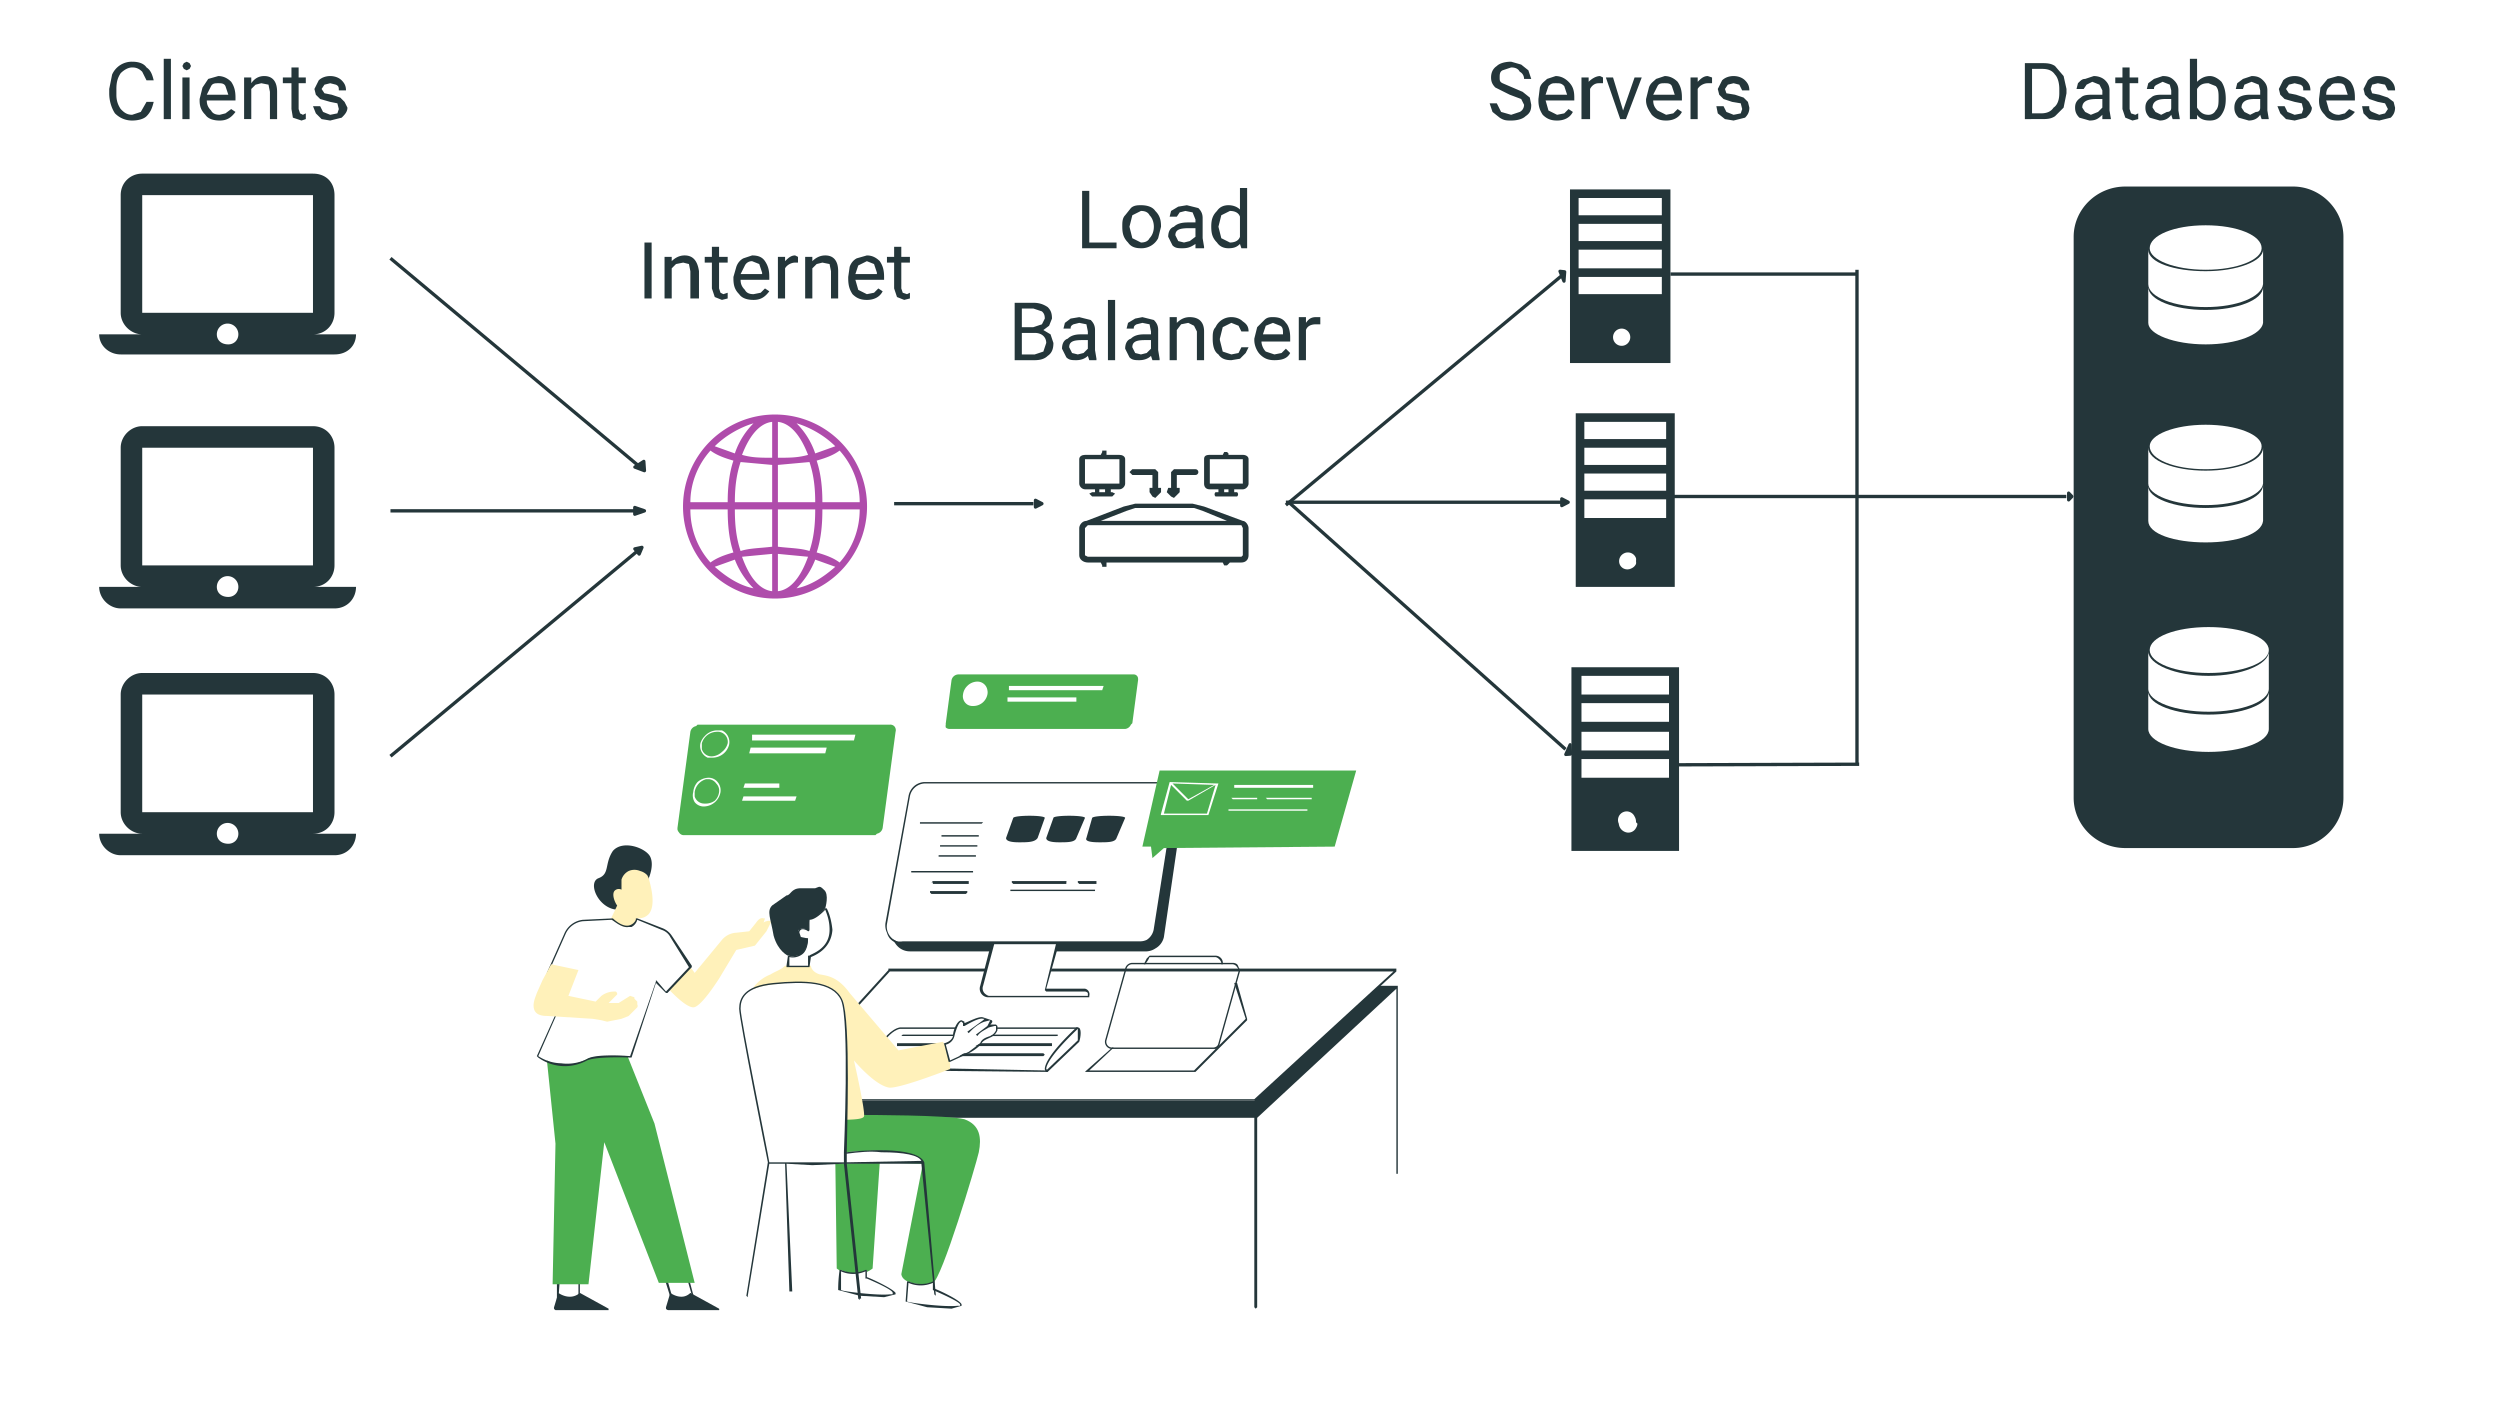 <svg xmlns="http://www.w3.org/2000/svg" width="2240" viewBox="0 0 1680 980" height="1260" version="1.0"><path fill="#FFF" d="M-168-94h2016v1134H-168z"/><path fill="#FFF" d="M-168-94h2016v1134H-168z"/><path fill="#FFF" d="M-168-94h2016v1134H-168z"/><path fill="#FFF" d="M-168-94h2016v1134H-168z"/><path fill="#24363A" d="M943 687H589l-82 91v1h336v132l1 1 1-1V779l97-90v129h1V687zm0 0"/><path fill="#FFF" d="M452 907h-15l-4-16h15zm-94 0h14l1-16h-15zm0 0"/><g clip-path="url(#a)"><path fill="#24363A" d="M470 913h-35a2 2 0 01-2-1v-1l3-10s8 6 14 0l20 11a1 1 0 010 1zm-77-1l-20-11c-7 6-15 0-15 0l-3 10a2 2 0 000 1 2 2 0 001 1h37v-1zm0 0"/></g><path fill="#24363A" d="M452 907h-15l-5-16h1v-1h15a1 1 0 011 1l4 15v1h-1zm-14-1h14l-4-14h-14zm-66 1h-15v-16h1v-1h15v17h-1zm-14-1h14v-14h-13zm0 0"/><path fill="#FFF" d="M843 767H507l81-91h354zm0 0"/><path fill="#24363A" d="M843 767H506v-1l82-90v-1h354v2l-98 90h-1zm-335-1h335l97-89H589zm0 0"/><path fill="#FFF" d="M585 726s5-9 11-10h124c2 1 1 10 1 10l-22 21-103-2zm0 0"/><path fill="#24363A" d="M699 747l-103-1v-1l-12-19v-1s6-8 12-9h124c3 0 2 7 1 10l-22 21zm-102-3l101 2 22-21v-8H596c-5 1-10 7-11 9zm0 0"/><path fill="#4CAF50" d="M571 777s59 0 70 3c11 4 12 13 10 23-2 9-26 89-32 91-7 2-21 1-22-6l15-77-30-1-5 74s-12 10-25 0l-1-76-18 1c-3-1 25-33 25-33zm0 0"/><path fill="#FFF" d="M573 885v6s21 8 19 11-38-1-38-3l1-14c10 5 18 0 18 0zm0 0"/><path fill="#24363A" d="M585 904l-17-1-15-4a98 98 0 011-14h1c10 4 17 0 17 0h1v5c3 1 18 8 20 11v1l-8 2zm-30-5c1 1 26 4 34 3h2v-1c0-2-11-7-18-10h-1v-5a21 21 0 01-17 0v13zm0 0zm0 0zM400 634c-14 0-22-19-14-22s4-10 10-19c7-8 23-2 26 4s-1 15-1 15-7 21-21 22zm305 88H597l1-1h108v1h-1zm-3 6v-1H594v1h-1 1v1h108v-1zm-5 7l-1-1H589a1 1 0 00-1 1l1 1h107l1-1zm276 158l1-170s-1-10-10-10-10 10-10 10v1h-2l-1-1s1-13 13-13c11 0 13 13 13 13v170a1 1 0 011 1v8h-7l1-9h1zm0 0"/><path fill="#FFF" d="M972 704l-1 5c-1 4-5 5-11 7-6 1-5 4-9 5s-3-4-3-4a16 16 0 015-10 16 16 0 0110-4l1-2zm0 0"/><path fill="#24363A" d="M1065 902h-77a8 8 0 017-7c7-1 18-6 22-15 5-9 15 2 15 2v12c7-1 17-6 20-14 5-9 15 2 15 2s1 20-2 20zm0 0"/><path fill="#FFF" d="M1034 836l1 28-1 24c-9 3-25-1-25-1l-10-60-5-27c-2-16 3-100 3-100s24-15 34-7 16 15-1 101c-1 6 2 23 4 42zm0 0"/><path fill="#24363A" d="M1025 890a81 81 0 01-17-2 8439 8439 0 00-14-88c-2-16 2-97 3-100v-1c1 0 24-15 34-7 9 8 17 14 0 102-1 4 0 11 1 20l2 22a562 562 0 001 28l-1 24v1l-9 1zm-16-3c3 0 16 3 24 1l1-24a186 186 0 00-1-28l-2-22c-1-9-2-16-1-20 16-88 9-94 0-101-8-7-29 6-32 7 0 6-5 85-3 100l4 27 10 60zm25 1zm0 0"/><path fill="#FFF" d="M1052 692c10 7 16 14 7 101-1 6 4 23 6 41 3 20 3 53 3 53-8 3-24 2-24 2l-20-87c-4-16-5-100-5-100s22-17 33-10zm0 0"/><path fill="#24363A" d="M1052 890a91 91 0 01-9-1l-20-87c-3-16-5-97-5-100v-1c1 0 23-17 34-9 10 6 17 12 7 101l3 20a370 370 0 017 74c-5 2-12 3-17 3zm-8-2c3 0 16 1 24-2l-3-52-4-21-3-20c10-89 3-94-7-100-9-7-29 7-32 9 0 6 2 85 5 99l20 87zm0 0"/><path fill="#FFF" d="M1059 705c3 3 5 9 3 15l-1 8c0 4-5 1-5 1a16 16 0 01-5-20zm-35-141a61 61 0 0012 23l-17 27-10-24c2-9-5-19-5-19zm0 0"/><path fill="#FFF" d="M994 551c1-4 6-10 21-9 17 1 11 10 10 25 0 14-24 13-24 13-9-1-8-24-7-29zm0 0"/><path fill="#4CAF50" d="M1075 662c0 7-8 45-12 50h-7l-6-3v-2l-12 1h-5c-26 1-36-3-36-3l-1-4c1-15 5-20 4-23l-4-17-3 12-2 2-18 30-7-1-3-3c1-2 6-25 13-38 2-5 7-56 12-63 4-6 21-10 21-10v1a8 8 0 003 3 8 8 0 006 2 30 30 0 0018-9s17 1 25 12c7 9 14 56 14 63zm0 0"/><path fill="#FFF" d="M1009 572c6 0 16-7 16-7 0 23-20 25-28 22s-3-21-3-21c0 4 2 5 2 5 5-3 8 0 13 1zm22-26c-4-10-24-13-32-2 0 0 10-6 23 0l2 2v2c0 2-2 4-4 6-7 6 5 11 5 11s13-3 6-19zm0 0"/><path fill="#4CAF50" d="M428 894l-38-98-11 99h-25l2-98-7-68 14-1h1l22-1v1h17l22 55 28 111zm0 0"/><path fill="#FFF1BA" d="M506 643l-3 6-8 10-13 3-12 20c-13 20-17 20-18 20-5 0-15-10-21-17l-8-9v-1l18-13 12 16 19-23a14 14 0 0110-5l9-1 4-5c1-1 3-5 6-4h1l-1 3a4 4 0 012-1 4 4 0 013 0zm-85-6c-2 2-4 3-8 3l-2 13-20-5 8-17c-1-1-4-7-2-10a4 4 0 015-1v-7a10 10 0 015-6 10 10 0 018 0 10 10 0 015 3l1 2c0 1 6 18 0 25zm0 0"/><path fill="#FFF" d="M450 674l-17 18-7-8-18 52s-24-1-30 2a32 32 0 01-24 3l-10-5 26-59-20 1 12-27a16 16 0 0113-9l21-2v1s6 6 11 5a7 7 0 005-3l1-2 18 7a13 13 0 016 5zm0 0"/><path fill="#24363A" d="M363 743a32 32 0 01-19-6l-1-1 26-58-19 1v-1l12-27a16 16 0 0113-10l21-1s6 6 11 5a7 7 0 005-4v-1h1l18 7a14 14 0 016 5l14 21v1l-17 18h-1l-7-7-17 52h-1s-23-1-30 2a33 33 0 01-15 4zm-19-7a30 30 0 0016 5 31 31 0 0018-3c6-4 30-2 30-2l18-52v-1l1 1 6 7 16-17-13-21c-1-2-3-4-6-5l-17-7a8 8 0 01-4 5h-2c-5 1-11-5-12-5l-20 1a15 15 0 00-12 9l-12 27 19-1zm0 0"/><path fill="#FFF1BA" d="M413 702l-6 6-5 2-10 2-4-1-6-1-32-2c-4 0-8-1-9-5s1-8 2-11l4-9 6-11 19 4-7 18 19 4 4-4a15 15 0 019-3h1a2 2 0 011 2l-1 1-2 2-3 3h7l8-5 3 1v1l2 2v2a2 2 0 010 2zm81-14a28 28 0 0112-9c3-2 7-3 10-6h18s0 4 6 6c6 1 13 2 21 13l34 40 31-6a33 33 0 015 19s-33 13-42 13c-10-1-25-19-25-19s8 35 7 39c-1 3-15 2-28 3-12 1-35-2-35-2zm0 0"/><path fill="#FFF" d="M504 810s-19-100-19-107c0-8 4-15 23-17 20-3 41-3 48 11 6 14 2 106 2 106s50-5 54 7c0 0-108 2-108 0zm0 0"/><path fill="#24363A" d="M613 810c-5-12-48-8-54-7 0-10 3-92-3-106s-27-14-48-12-24 11-24 18 19 102 20 107l-15 93 1 1v-1l15-92h11l3 89h2l-4-89 18 1 22-1 10 94 1 1v-1h1l-10-94h52l9 91 1 1v-1zm-108 0c-1-7-20-100-20-107s3-15 23-17c21-2 41-2 47 11 6 14 2 105 2 106v7h-52zm54 0v-6c8-1 16-2 24-1 16 0 26 2 28 6l-52 1zm-41-144s-7-3-10-14c-2-12-5-17-1-21l10-7c3 0 3-5 10-5h10c3-1 3-2 6 1 4 3 1 13 1 13l-5 20-10 17zm0 0"/><path fill="#FFF" d="M532 654s-7 1-7-4 7-2 7-2l1-8c4 1 11-7 11-7l4 15c-1 15-15 18-15 18l-1 8-14-1v-7c14 3 14-12 14-12zm0 0"/><path fill="#24363A" d="M532 674h-15v-1l1-7c4 1 7 0 9-2 4-2 4-7 4-9l-5-1a4 4 0 01-1-4v-1l1-2h6v-8h1c3 1 9-4 11-6h1s3 5 4 15c-1 14-13 18-15 19l-1 7h-1zm-13-1h13v-7h1c0-1 14-4 14-18 0-5-1-9-3-14-2 2-7 7-11 7v7a1 1 0 01-1 1c-1-1-4-2-5-1a2 2 0 00-1 2l1 3 5 1c0 1 0 8-4 11a11 11 0 01-9 2zm0 0"/><path fill="#FFF" d="M627 727s5-1 6-5 4-10 6-10 1 3 1 3 10-6 14-6c4 1 1 2 1 2h5c1 1-2 5-2 5s5-3 5-1c1 2-1 6-4 7s-5 2-7 5a862 862 0 00-21 13zm0 0"/><path fill="#24363A" d="M793 564l-13 89a12 12 0 01-6 8 12 12 0 01-6 2H603a12 12 0 01-9-4 12 12 0 01-3-10l16-89a12 12 0 017-9 12 12 0 014-1h163a12 12 0 018 4 13 13 0 012 3 12 12 0 012 7zm0 0"/><path fill="#FFF" d="M706 657l-8 33h27a3 3 0 013 3 3 3 0 010 1h-70a5 5 0 01-3-1 6 6 0 01-2-3 6 6 0 010-3l8-31 45 1zm0 0"/><path fill="#24363A" d="M728 695h-70a6 6 0 01-6-8l8-31h1a360 360 0 0146 1l-9 32h27a4 4 0 013 5v1zm-66-38l-8 30a5 5 0 002 6 5 5 0 002 1h69v-2a3 3 0 00-2-1h-27l-1-1 8-33h-43zm0 0"/><path fill="#FFF" d="M763 657H598a11 11 0 01-6-2 12 12 0 01-4-3 11 11 0 01-1-8l15-89a11 11 0 014-7 11 11 0 017-3h163a12 12 0 017 3 11 11 0 012 2 12 12 0 012 6 11 11 0 010 3l-13 88a11 11 0 01-5 8 11 11 0 01-6 2zm0 0"/><path fill="#24363A" d="M763 658H598a12 12 0 01-9-4 11 11 0 01-2-4 12 12 0 01-1-7l16-88a12 12 0 015-8 12 12 0 016-2h163a13 13 0 015 1 13 13 0 014 3 12 12 0 013 6 12 12 0 010 4l-13 88a12 12 0 01-8 10 12 12 0 01-4 1zM613 546a11 11 0 00-10 9l-16 89a11 11 0 007 12 12 12 0 004 0h165a11 11 0 005-1 11 11 0 005-8l14-89a10 10 0 00-2-6 11 11 0 00-6-5 11 11 0 00-3-1zm0 0"/><path fill="#24363A" d="M654 573l-1 1h-43v-1h44zm-8 34h-42a1 1 0 000 1h43v-1h-1zm4-25h-25v1h26v-1h-1zm-1 7h-25v1h26v-1h-1zm-1 7h-25v1h26v-1h-1zm-4 18h-25l-1 1h1v1h25v-2zm-2 7h-25v1l1 1h24l1-1v-1h-1zm55-51l-5 14c-2 3-7 3-13 3s-9-1-9-3l5-14c1-2 22-2 22 0zm6 0l-5 14c0 2 3 3 9 3s11 0 12-3l6-14c0-2-22-2-22 0zm27 0l-4 14c-1 2 2 3 9 3 6 0 11 0 12-3l6-14c0-2-22-2-23 0zm3 45v1h-12l-1-1v-1h13v1zm-58 1h37v-1a1 1 0 000-1h-38v1l1 1zm57 4h-59v1h59v-1zm0 0"/><path fill="#4CAF50" d="M914 537l-15 53-119 1-8 7-1-8h-6l12-53zm0 0"/><path fill="#FFF" d="M818 546h-1c0-1 0 0 0 0l-33-1-6 22a1 1 0 000 1h33l7-22zm-3 1l-18 10-11-11zm-5 20h-30l5-20 11 11h1l19-11zm74-19v1h-55v-2h55v1zm-4 17h-55v-1h55v1zm3-9v1h-31l-1-1h32zm-56 0h18v1h-17l-1-1zm0 0"/><path fill="#4CAF50" d="M593 510l-9 67a5 5 0 01-4 4l-1 1H445a4 4 0 01-3-2 4 4 0 01-1-2v-1l9-67a5 5 0 014-4l1-1h134a4 4 0 013 1 4 4 0 011 4zm165-40H637a5 5 0 00-5 4l-4 30a3 3 0 000 1 4 4 0 000 2 4 4 0 003 1h122a5 5 0 004-3l1-1 4-30a4 4 0 000-1 3 3 0 00-3-3h-1zm0 0"/><path fill="#24363A" d="M814 731h-70a5 5 0 01-5-4 5 5 0 010-2l14-50a5 5 0 012-3 5 5 0 013-1h70a5 5 0 013 1 5 5 0 011 2 5 5 0 011 3l-14 50a5 5 0 01-3 4h-2zm14-59h-70a4 4 0 00-4 3l-14 50a4 4 0 004 5h70a4 4 0 003-1 4 4 0 001-2l14-50a4 4 0 00-1-3 4 4 0 00-3-2zm-75 3zm0 0"/><path fill="#24363A" d="M802 747h-77l1-1 18-16h1l-1 1-16 15h73l36-36-8-25h2l7 25v1l-36 36zm-36-75l2-4 2-2h46a5 5 0 013 1 5 5 0 012 5h-1v-1a4 4 0 00-1-2 4 4 0 00-1-1 4 4 0 00-2-1h-46l-1 2-2 3h-1zm0 0"/><path fill="#FFF" d="M657 484a10 10 0 01-10 8 7 7 0 01-4-1 7 7 0 01-3-7 10 10 0 013-6 10 10 0 017-3 7 7 0 017 6 7 7 0 010 3zm81-6h-66v3h65zm-19 8h-48v3h48zm-242 33a9 9 0 00-5-10h-4a12 12 0 00-8 4 12 12 0 00-3 5 9 9 0 005 10h4a12 12 0 0011-9zm-3-7a7 7 0 012 6 11 11 0 01-4 6 11 11 0 01-6 3 7 7 0 01-8-5v-4a11 11 0 0110-8 7 7 0 016 2zm-3 40a9 9 0 00-2-7 8 8 0 00-6-3 12 12 0 00-8 3 12 12 0 00-3 7 9 9 0 001 7 8 8 0 007 3 12 12 0 0011-10zm-3-6a7 7 0 012 6 10 10 0 01-3 6 11 11 0 01-7 2 7 7 0 01-7-5v-3a11 11 0 018-9h2a7 7 0 015 3zm97-34h-72v4h71zm-20 9h-53l-1 4h53zm-33 25h-24l-1 3h25zm12 9h-37l-1 3h37zm0 0"/><path fill="#24363A" d="M632 912l-17-1-15-4 1-14h1c10 4 17 0 17 0h1v5c3 1 18 8 19 11v1l-7 2zm-31-5c2 1 26 4 35 3h2v-1c-1-2-12-7-19-10v-5a21 21 0 01-17 0l-1 13zm0 0zm0 0zm63-192l-1-1h-4c1-1 2-2 1-3l-3-1-3-1c-3-1-10 3-13 4v-1l-2-1c-3 0-6 7-6 11-1 4-6 5-6 5v1l3 12h1l13-6c2-1 7-4 9-7 1-2 4-3 6-4a9 9 0 005-5v-3zm-1 3a8 8 0 01-4 4c-3 1-6 2-7 5l-8 6-13 6-3-11a8 8 0 006-6c1-4 3-10 5-10l1 1v2h1c2-1 10-6 13-5h1l-1 1-11 8 1 1s5-6 11-8l4-1-2 4-8 6 1 1c2-3 5-4 8-6l4-1h1v3zm36 29h-1a3 3 0 01-1-2c0-3 3-11 22-29h1v1c-20 19-22 26-22 28l1 1v1zm0 0"/><path fill="#FFF" d="M1110 653v1h1l3-3-1-1h-4v1l1 1c-4 2-7 5-7 9l1 1c0-4 3-8 6-9zm2-2l-1 2v-2zm18 16l-1-1c-1 4-3 7-6 9l-1-1h-1l-2 3 4 1v-2c4-2 6-5 7-9zm-10 10l2-2v2zm8-19h-1l-1 1 3 2h1v-4h-1c-2-3-6-6-10-7v1c4 1 7 3 9 7zm1 2l-1-1 1-1zm-23 10v-1l-2-2-1-1v1l-1 3 1 1h1c2 3 6 6 10 7v-1c-4-1-7-3-9-7h1zm-2-2l1 1-2 1zM944 469h144v441H944V469"/><g clip-path="url(#g)"><path fill="#24363A" d="M187 233c9 0 15-7 15-15v-82c0-9-6-15-15-15H68c-8 0-15 6-15 15v82c0 8 7 15 15 15H38c0 8 7 14 15 14h149c9 0 15-6 15-14zM68 136h119v82H68zm60 104c-5 0-8-3-8-7a7 7 0 0115 0c0 4-3 7-7 7zm0 0"/></g><path transform="matrix(1.724 1.442 -1.498 1.791 241 180)" fill="none" d="M0 0h100" stroke="#24363A"/><path stroke-linecap="round" transform="matrix(1.724 1.442 -1.498 1.791 418 328)" fill="#24363A" stroke-linejoin="round" d="M-2-2l2 2-3 1zm0 0" stroke="#24363A"/><path transform="matrix(2.258 0 0 2.335 592 351)" fill="none" d="M0 0h43" stroke="#24363A"/><path stroke-linecap="round" transform="matrix(2.258 0 0 2.335 695 351)" fill="#24363A" stroke-linejoin="round" d="M-2-1l2 1-2 1zm0 0" stroke="#24363A"/><path transform="matrix(1.729 -1.438 1.493 1.795 865 352)" fill="none" d="M0 0h111" stroke="#24363A"/><path stroke-linecap="round" transform="matrix(1.729 -1.438 1.493 1.795 1061 188)" fill="#24363A" stroke-linejoin="round" d="M-2-1l1 1-2 2zm0 0" stroke="#24363A"/><path transform="matrix(2.248 0 0 2.335 865 350)" fill="none" d="M0 0h86" stroke="#24363A"/><path stroke-linecap="round" transform="matrix(2.248 0 0 2.335 1064 350)" fill="#24363A" stroke-linejoin="round" d="M-3-1l2 1-2 1zm0 0" stroke="#24363A"/><path transform="matrix(1.677 1.497 -1.555 1.742 867 350)" fill="none" d="M0 0h115" stroke="#24363A"/><path stroke-linecap="round" transform="matrix(1.677 1.497 -1.555 1.742 1065 527)" fill="#24363A" stroke-linejoin="round" d="M-3-2l2 2-1 1zm0 0" stroke="#24363A"/><path transform="matrix(0 2.252 -2.335 0 1263 188)" fill="none" d="M0 0h153" stroke="#24363A"/><path transform="matrix(2.253 0 0 2.335 1125 346)" fill="none" d="M0 0h126" stroke="#24363A"/><path stroke-linecap="round" transform="matrix(2.253 0 0 2.335 1415 346)" fill="#24363A" stroke-linejoin="round" d="M-2-1l1 1-1 1zm0 0" stroke="#24363A"/><path transform="matrix(2.247 0 0 2.335 1133 191)" fill="none" d="M0 0h58" stroke="#24363A"/><g clip-path="url(#h)"><path fill="#24363A" d="M1063 132h70v121h-70zm0 0"/></g><path fill="#FFF" d="M1069 138h58v12h-58zm0 18h58v12h-58zm0 18h58v13h-58zm0 19h58v12h-58zm36 42a6 6 0 11-12 0 6 6 0 0112 0zm0 0"/><g clip-path="url(#i)"><path fill="#24363A" d="M1067 288h69v121h-69zm0 0"/></g><path fill="#FFF" d="M1073 294h57v12h-57zm0 18h57v12h-57zm0 18h57v12h-57zm0 18h57v13h-57zm36 43a6 6 0 010 2 6 6 0 01-3 3 6 6 0 01-6 0 6 6 0 01-2-2 6 6 0 012-8 6 6 0 013-1 6 6 0 016 4 6 6 0 010 2zm0 0"/><g clip-path="url(#j)"><path fill="#24363A" d="M1064 465h75v128h-75zm0 0"/></g><path fill="#FFF" d="M1071 471h61v13h-61zm0 19h61v13h-61zm0 20h61v13h-61zm0 19h61v13h-61zm39 45a6 6 0 01-1 3 6 6 0 01-7 3 7 7 0 01-4-3 7 7 0 01-1-3 6 6 0 0111-5 7 7 0 011 4l1 1zm0 0"/><path transform="matrix(2.246 -.007 .007 2.335 1132 533)" fill="none" d="M0 0h59" stroke="#24363A"/><path fill="#AF4CAB" d="M513 289a64 64 0 10-8 128 64 64 0 008-128zm25 96c3-9 4-19 4-30h26c0 14-5 27-14 37-4-3-9-5-16-7zm-74 7c-9-10-14-23-14-37h26c0 11 1 21 4 30-7 2-12 4-16 7zm16-71c-3 9-4 19-4 29h-26c0-13 5-26 14-36 4 3 9 5 16 7zm27 29h-26c0-10 1-19 4-28l22 2zm0 5v26c-8 1-16 1-22 3-3-9-4-18-4-29zm4 0h26c0 11-1 20-4 29-6-2-14-2-22-3zm0-5v-26l22-2c3 9 4 18 4 28zm0-31v-25c9 1 16 10 21 23-7 2-13 2-21 2zm-4-25v25c-8 0-14 0-21-2 5-13 12-22 21-23zm0 92v26c-9-1-16-10-21-24l21-2zm4 26v-26l21 2c-5 14-12 23-21 24zm31-62c0-10-1-20-4-29 7-2 12-4 16-7 9 10 14 23 14 36zm9-39l-14 5c-3-9-8-16-13-21 10 3 20 9 27 16zm-70 5l-14-5c7-7 17-13 27-16-5 5-10 12-13 21zm-14 79l14-5c3 8 8 15 13 20-10-2-19-8-27-15zm70-5l14 5c-8 7-17 13-27 15 5-5 10-12 13-20zm0 0"/><g clip-path="url(#m)"><path fill="#24363A" d="M835 363l-27-10-8-2h-40l-8 2-26 10c-3 0-5 3-5 5v19c0 3 3 5 6 5h9l1 2v1h3v-3h81l1 2h2l1-1 1-1h8c3 0 5-2 5-5v-19c0-2-2-5-4-5zm-81-7l6-2h41l6 2 17 7h-88zm81 31l-1 1H727l-2-1v-19l2-2h107l1 2zm0 0"/></g><g clip-path="url(#n)"><path fill="#24363A" d="M725 341h7v2h-2l-2 1 2 2h14l2-2-2-1h-1v-2h6c2 0 4-2 4-4v-17c0-2-2-3-4-3h-9v-3h-3v1l-1 2h-11c-2 0-4 1-4 3v17c0 2 2 4 4 4zm10 2v-2h4v2zm-10-23h24v17h-24zm0 0"/></g><g clip-path="url(#q)"><path fill="#24363A" d="M835 317h-10v-1l-1-1h-2l-1 2h-9c-3 0-4 1-4 3v17c0 2 1 4 4 4h6v2h-2a2 2 0 000 3h15a2 2 0 000-3h-2v-2h6c2 0 4-2 4-4v-17c0-2-2-3-4-3zm-13 26v-2h3v2zm13-6h-23v-17h23zm0 0"/></g><path fill="#24363A" d="M756 329l2 2h14v9h-2v3l2 3 2 1 1-1 3-3v-3h-2v-11l-2-2h-16l-2 2zm29 17l2 1 1-1 3-3v-3h-2v-9h13a2 2 0 000-4h-15l-2 2v11h-2l-1 3zm782 245h-117c-20 0-36-16-36-35V165c0-19 16-35 36-35h117c19 0 35 16 35 35v391c0 19-16 35-35 35"/><g clip-path="url(#w)"><path fill="#FFF" d="M1466 199v1-1zm80 0v1-1zm0 1c0 9-18 16-40 16s-40-7-40-16v25c0 8 18 15 40 15s39-7 40-15v-1zm0 0"/></g><g clip-path="url(#A)"><path fill="#FFF" d="M1466 173zm80 0v1-1zm0 1c0 8-18 15-40 15s-40-6-40-15v24c0 9 18 16 40 16s39-7 40-16zm0 0"/></g><g clip-path="url(#C)"><path fill="#FFF" d="M1545 173c0 8-17 15-39 15s-39-7-39-15c0-9 17-16 39-16s39 7 39 16zm0 0"/></g><g clip-path="url(#I)"><path fill="#FFF" d="M1466 338zm80 0zm0 0c0 9-18 16-40 16s-40-7-40-15v24c0 9 18 15 40 15s39-6 40-15zm0 0"/></g><g clip-path="url(#M)"><path fill="#FFF" d="M1466 311v1-1zm80 0v1-1zm0 1c0 9-18 16-40 16s-40-7-40-16v25c0 8 18 15 40 15s39-7 40-15v-1zm0 0"/></g><g clip-path="url(#O)"><path fill="#FFF" d="M1545 311c0 9-17 16-39 16s-39-7-39-16c0-8 17-15 39-15s39 7 39 15zm0 0"/></g><g clip-path="url(#T)"><path fill="#FFF" d="M1466 481zm84 0v1-1zm0 1c0 9-19 16-42 16s-42-7-42-16v26c0 9 19 16 42 16s42-7 42-16v-1zm0 0"/></g><g clip-path="url(#W)"><path fill="#FFF" d="M1466 453v1-1zm84 0v1-1zm0 1c0 9-19 17-42 17s-42-8-42-17v26c0 9 19 16 42 16s42-7 42-16zm0 0"/></g><g clip-path="url(#Y)"><path fill="#FFF" d="M1550 453c0 9-19 16-42 16s-41-7-41-16 18-16 41-16 42 7 42 16zm0 0"/></g><g clip-path="url(#Z)"><path fill="#24363A" d="M187 409c9 0 15-7 15-15v-82c0-8-6-15-15-15H68c-8 0-15 7-15 15v82c0 8 7 15 15 15H38c0 8 7 15 15 15h149c9 0 15-7 15-15zM68 312h119v82H68zm60 104c-5 0-8-3-8-7a7 7 0 0115 0c0 4-3 7-7 7zm0 0"/></g><g clip-path="url(#aa)"><path fill="#24363A" d="M187 581c9 0 15-7 15-15v-82c0-8-6-15-15-15H68c-8 0-15 7-15 15v82c0 8 7 15 15 15H38c0 8 7 15 15 15h149c9 0 15-7 15-15zM68 484h119v82H68zm60 104c-5 0-8-3-8-7a7 7 0 0115 0c0 4-3 7-7 7zm0 0"/></g><path transform="matrix(2.255 0 0 2.335 241 356)" fill="none" d="M0 0h76" stroke="#24363A"/><path stroke-linecap="round" transform="matrix(2.255 0 0 2.335 418 356)" fill="#24363A" stroke-linejoin="round" d="M-3-1l3 1-3 1zm0 0" stroke="#24363A"/><path transform="matrix(1.733 -1.44 1.493 1.796 241 527)" fill="none" d="M0 0h100" stroke="#24363A"/><path stroke-linecap="round" transform="matrix(1.733 -1.44 1.493 1.796 418 380)" fill="#24363A" stroke-linejoin="round" d="M-3-1l2 1-2 1zm0 0" stroke="#24363A"/><path d="M76 71c-1 4-2 7-5 10-2 2-6 3-10 3-5 0-9-2-12-5-2-3-4-8-4-14v-3l2-10a15 15 0 0114-9c4 0 8 1 10 4 3 2 4 5 5 9h-5l-3-6c-2-2-4-3-7-3s-6 2-8 4c-2 3-3 6-3 11v4c0 4 1 7 3 10 2 2 4 4 8 4l6-2 4-7zm12 12h-5V41h5zm13 0h-5V54h5zm-5-37l1-2 2-1 2 1 1 2-1 2-2 1-2-1-1-2zm26 38c-4 0-8-1-10-4-3-3-4-6-4-10v-1l2-8 4-6 7-2c4 0 7 2 9 4 2 3 3 6 3 11v2h-20c0 3 1 5 3 7 1 2 3 3 6 3l4-1 4-3 3 2c-3 4-6 6-11 6zm-1-26c-2 0-4 0-5 2l-3 6h15l-2-6c-1-2-3-2-5-2zm23-4v4c2-3 5-5 9-5 6 0 9 4 9 11v19h-5V64l-1-5-5-1-4 1-3 3v21h-5V54zm33-7v7h5v4h-5v18l1 3 2 1 2-1v4l-3 1-6-2-1-6V58h-6v-4h6v-7zm28 29l-1-4-5-1-7-2-3-3-1-4 3-6c2-2 5-3 8-3s6 1 8 3 3 4 3 7h-5c0-2 0-3-2-4l-4-1-4 1-2 3 2 3 5 1 6 2 3 3 2 4c0 3-2 5-4 7l-8 2-6-1-4-4-2-5h5l2 4 5 2 5-1 1-3zm218 132h-5v-39h5zm14-29v3c2-2 5-4 9-4 6 0 9 4 10 11v19h-6v-19l-1-5-4-1-5 1-3 3v21h-5v-29zm33-7v7h6v4h-6v18l1 3 2 1 3-1v4l-4 1-5-2-2-6v-18h-5v-4h5v-7zm24 37c-4 0-8-1-10-4-3-3-4-6-4-11v-1l2-7c1-3 3-5 5-6l6-2c4 0 7 1 9 4s3 6 3 11v2h-20c0 3 1 5 3 7 1 2 3 3 6 3l5-1 3-3 3 2c-3 4-6 6-11 6zm-1-27c-2 0-4 1-5 3l-3 6h15v-1l-2-6-5-2zm32 1h-2c-3 0-6 2-7 4v21h-5v-29h5v3c2-2 4-4 7-4l2 1zm10-4v3c2-2 5-4 9-4 6 0 9 4 9 11v19h-5v-19l-1-5-5-1-4 1-3 3v21h-5v-29zm38 30c-4 0-7-1-10-4-2-3-3-6-3-11v-1l1-7c1-3 3-5 5-6l7-2c3 0 6 1 9 4 2 3 3 6 3 11v2h-20l2 7 6 3 5-1 3-3 3 2c-2 4-6 6-11 6zm0-27l-6 3-2 6h15v-1l-2-6-5-2zm24-10v7h6v4h-6v18l1 3 3 1 2-1v4l-4 1-5-2-2-6v-18h-5v-4h5v-7zm131-3h19v4h-24v-40h5zm23-11c0-3 0-6 2-8l4-5c2-2 5-2 7-2 4 0 8 1 10 4 3 3 4 6 4 11l-2 8a13 13 0 01-12 7c-4 0-7-1-9-4-3-3-4-6-4-11zm5 0l2 8 6 3c3 0 5-1 6-3 2-2 3-5 3-8s-1-6-3-8c-1-2-3-3-6-3l-6 3-2 8zm46 15v-3c-3 2-5 3-9 3-3 0-5 0-7-2l-3-6c0-3 1-6 4-7 2-2 5-3 10-3h5v-2l-2-5-5-1-4 1-2 3h-5l1-4 5-3 6-1 8 2c2 2 3 4 3 7v14l1 6v1zm-8-4l4-1 4-3v-6h-4c-7 0-10 1-10 5l2 4 4 1zm19-11c0-5 1-8 4-11 2-3 5-4 8-4s6 1 8 3v-15h5v42h-4l-1-3c-2 2-4 3-8 3-3 0-6-1-8-4-3-3-4-6-4-11zm5 0l2 8 6 3c3 0 6-1 7-4v-14c-1-3-4-4-7-4l-6 3-2 8zm-142 93v-40h13c4 0 7 1 10 3 2 2 3 4 3 8l-2 5-4 3 5 3 2 6c0 4-1 7-4 9-2 2-5 3-9 3zm5-19v15h9l6-2 2-6c0-4-3-7-8-7zm0-4h8l6-2 2-4c0-3-1-4-2-5l-6-2h-8zm47 23l-1-3c-2 2-5 3-8 3s-5 0-7-2l-3-6c0-3 1-6 4-7 2-2 5-3 9-3h5v-2l-1-5-5-1-4 1c-2 1-2 2-2 3h-5l1-4 4-3 6-1 8 2c2 2 3 4 3 7v14l1 6v1zm-8-4l4-1 3-3v-6h-4c-6 0-9 1-9 5l2 4 4 1zm26 4h-5v-42h5zm26 0l-1-3c-2 2-5 3-8 3s-5 0-7-2l-3-6c0-3 1-6 4-7 2-2 5-3 9-3h5v-2l-1-5-5-1-4 1c-2 1-2 2-2 3h-5l1-4 5-3 5-1 8 2c2 2 3 4 3 7v14l1 6v1zm-8-4l4-1 3-3v-6h-4c-6 0-9 1-9 5l2 4 4 1zm25-26v4c3-3 6-4 9-4 6 0 10 3 10 10v20h-5v-20l-2-4-4-2-5 1-3 4v21h-5v-30zm38 26l5-1 2-4h5l-2 4-4 4-6 1c-4 0-7-1-9-4-3-2-4-6-4-11 0-3 0-6 2-8a12 12 0 0111-7c3 0 6 1 8 3 3 2 4 4 4 7h-5l-2-4-5-2-6 3-2 8v1l2 8 6 2zm30 4c-4 0-7-1-10-4-2-2-4-6-4-10v-1l2-8 5-5c2-2 4-2 6-2 4 0 7 1 9 4 2 2 3 6 3 10v3h-20c0 2 1 5 3 7l6 2 5-1 3-3 3 3c-2 4-6 5-11 5zm-1-26l-5 2-2 6h14c0-3 0-5-2-6l-5-2zm33 1h-3c-3 0-6 1-7 4v21h-5v-30h5v4c2-3 4-4 7-4h3zm132-160l-10-5c-2-2-3-4-3-7s1-6 4-8c2-2 6-3 10-3l7 2 5 4 2 6h-5c0-2-1-4-3-5-1-2-3-3-6-3l-6 2c-2 1-2 3-2 5s0 3 2 4l7 3 7 3 5 4 1 5c0 4-1 6-4 8-2 2-6 3-10 3-3 0-5 0-8-2l-5-4-2-6h5l3 6 7 2 6-2c2-1 3-3 3-5l-2-4-8-3zm33 18c-4 0-7-1-10-4-2-3-3-6-3-10v-1l1-8c1-3 3-4 5-6l6-2c4 0 7 2 9 4 3 3 4 6 4 11v2h-20l2 7 6 3 5-1 3-3 3 2c-2 4-6 6-11 6zm-1-26c-2 0-3 0-5 2l-2 6h15l-2-6c-2-2-3-2-6-2zm33 0h-3c-3 0-5 2-6 4v21h-6V54h5v3c2-2 5-4 8-4l2 1zm14 19l8-23h5l-11 29h-4l-10-29h5zm30 7c-4 0-7-1-10-4-2-3-4-6-4-10v-1l2-8c1-3 3-4 5-6l6-2c4 0 7 2 9 4 2 3 3 6 3 11v2h-20c0 3 1 5 3 7l6 3 5-1 3-3 3 2c-2 4-6 6-11 6zm-1-26c-2 0-4 0-5 2l-3 6h15l-2-6c-1-2-3-2-5-2zm33 0h-3c-3 0-6 2-7 4v21h-5V54h5v3c2-2 4-4 7-4l3 1zm21 18l-1-4-6-1-6-2-3-3-1-4 3-6c2-2 5-3 8-3s6 1 8 3 3 4 3 7h-5l-2-4-4-1-4 1-2 3 1 3 6 1 6 2 3 3 1 4c0 3-1 5-3 7l-8 2-6-1-5-4-1-5h5l2 4 5 2 5-1 1-3zm197 7V44h11c4 0 7 0 10 2l6 7 2 9v3l-2 10-6 6c-3 2-6 2-10 2zm5-35v31h6c4 0 7-1 9-4 3-2 4-6 4-10v-3c0-4-1-8-3-10-2-3-5-4-9-4zm49 35v-3c-3 3-5 4-9 4l-7-2c-2-2-3-4-3-7s1-5 4-7c2-2 5-2 10-2h5v-3l-2-4-5-2-4 2-2 3h-5l1-4c2-2 3-3 5-3l6-2c3 0 6 1 8 3s3 4 3 7v14l1 6zm-8-3l5-2 3-3v-6h-4c-7 0-10 2-10 6l2 3 4 2zm27-33v7h6v4h-6v18l1 3 3 1 2-1v4l-4 1-5-2-2-6V58h-5v-4h5v-7zm30 36l-1-3c-2 3-5 4-8 4l-7-2c-2-2-3-4-3-7s1-5 4-7c2-2 5-2 9-2h5v-3l-1-4-5-2-4 2c-2 1-2 2-2 3h-5l1-4 4-3 6-2c4 0 6 1 8 3s3 4 3 7v14l1 6zm-8-3l4-2c2 0 3-1 3-3v-6h-4c-6 0-9 2-9 6l2 3 4 2zm45-11c0 5-1 8-3 11s-5 4-8 4c-4 0-7-1-9-4v3h-5V41h5v16c2-2 5-4 9-4 3 0 6 2 8 4 2 3 3 7 3 12zm-5-1c0-3 0-6-2-8l-5-2c-4 0-6 1-8 4v13c2 3 4 5 8 5 2 0 4-1 5-3 2-2 2-5 2-9zm30 15l-1-3c-2 3-5 4-8 4l-7-2c-2-2-3-4-3-7s1-5 3-7c3-2 6-2 10-2h5v-3l-1-4-5-2-5 2-1 3h-5l1-4 4-3 6-2c4 0 6 1 8 3s3 4 3 7v14l1 6zm-8-3l4-2c2 0 3-1 3-3v-6h-4c-6 0-9 2-9 6l2 3 4 2zm37-4l-1-4-5-1-7-2-3-3-1-4 3-6c2-2 5-3 8-3s6 1 8 3 3 4 3 7h-5c0-2 0-3-2-4l-4-1-4 1-2 3 2 3 5 1 6 2 3 3 2 4c0 3-2 5-4 7l-8 2-6-1-4-4-2-5h5l2 4 5 2 5-1 1-3zm24 8c-4 0-7-1-9-4-3-3-4-6-4-10v-1l1-8 5-6 7-2c4 0 7 2 9 4 2 3 3 6 3 11v2h-20l2 7c2 2 4 3 7 3l4-1 3-3 4 2c-3 4-7 6-12 6zm0-26c-2 0-4 0-5 2-2 1-3 3-3 6h15l-2-6c-1-2-3-2-5-2zm35 18l-2-4-5-1-6-2-3-3-1-4 3-6c2-2 4-3 7-3 4 0 7 1 9 3s3 4 3 7h-5l-2-4-5-1-4 1-1 3 1 3 5 1 6 2 4 3 1 4c0 3-1 5-3 7l-8 2-7-1-4-4-1-5h5c0 2 0 3 2 4l5 2 4-1 2-3zm0 0" fill="#24363A"/></svg>